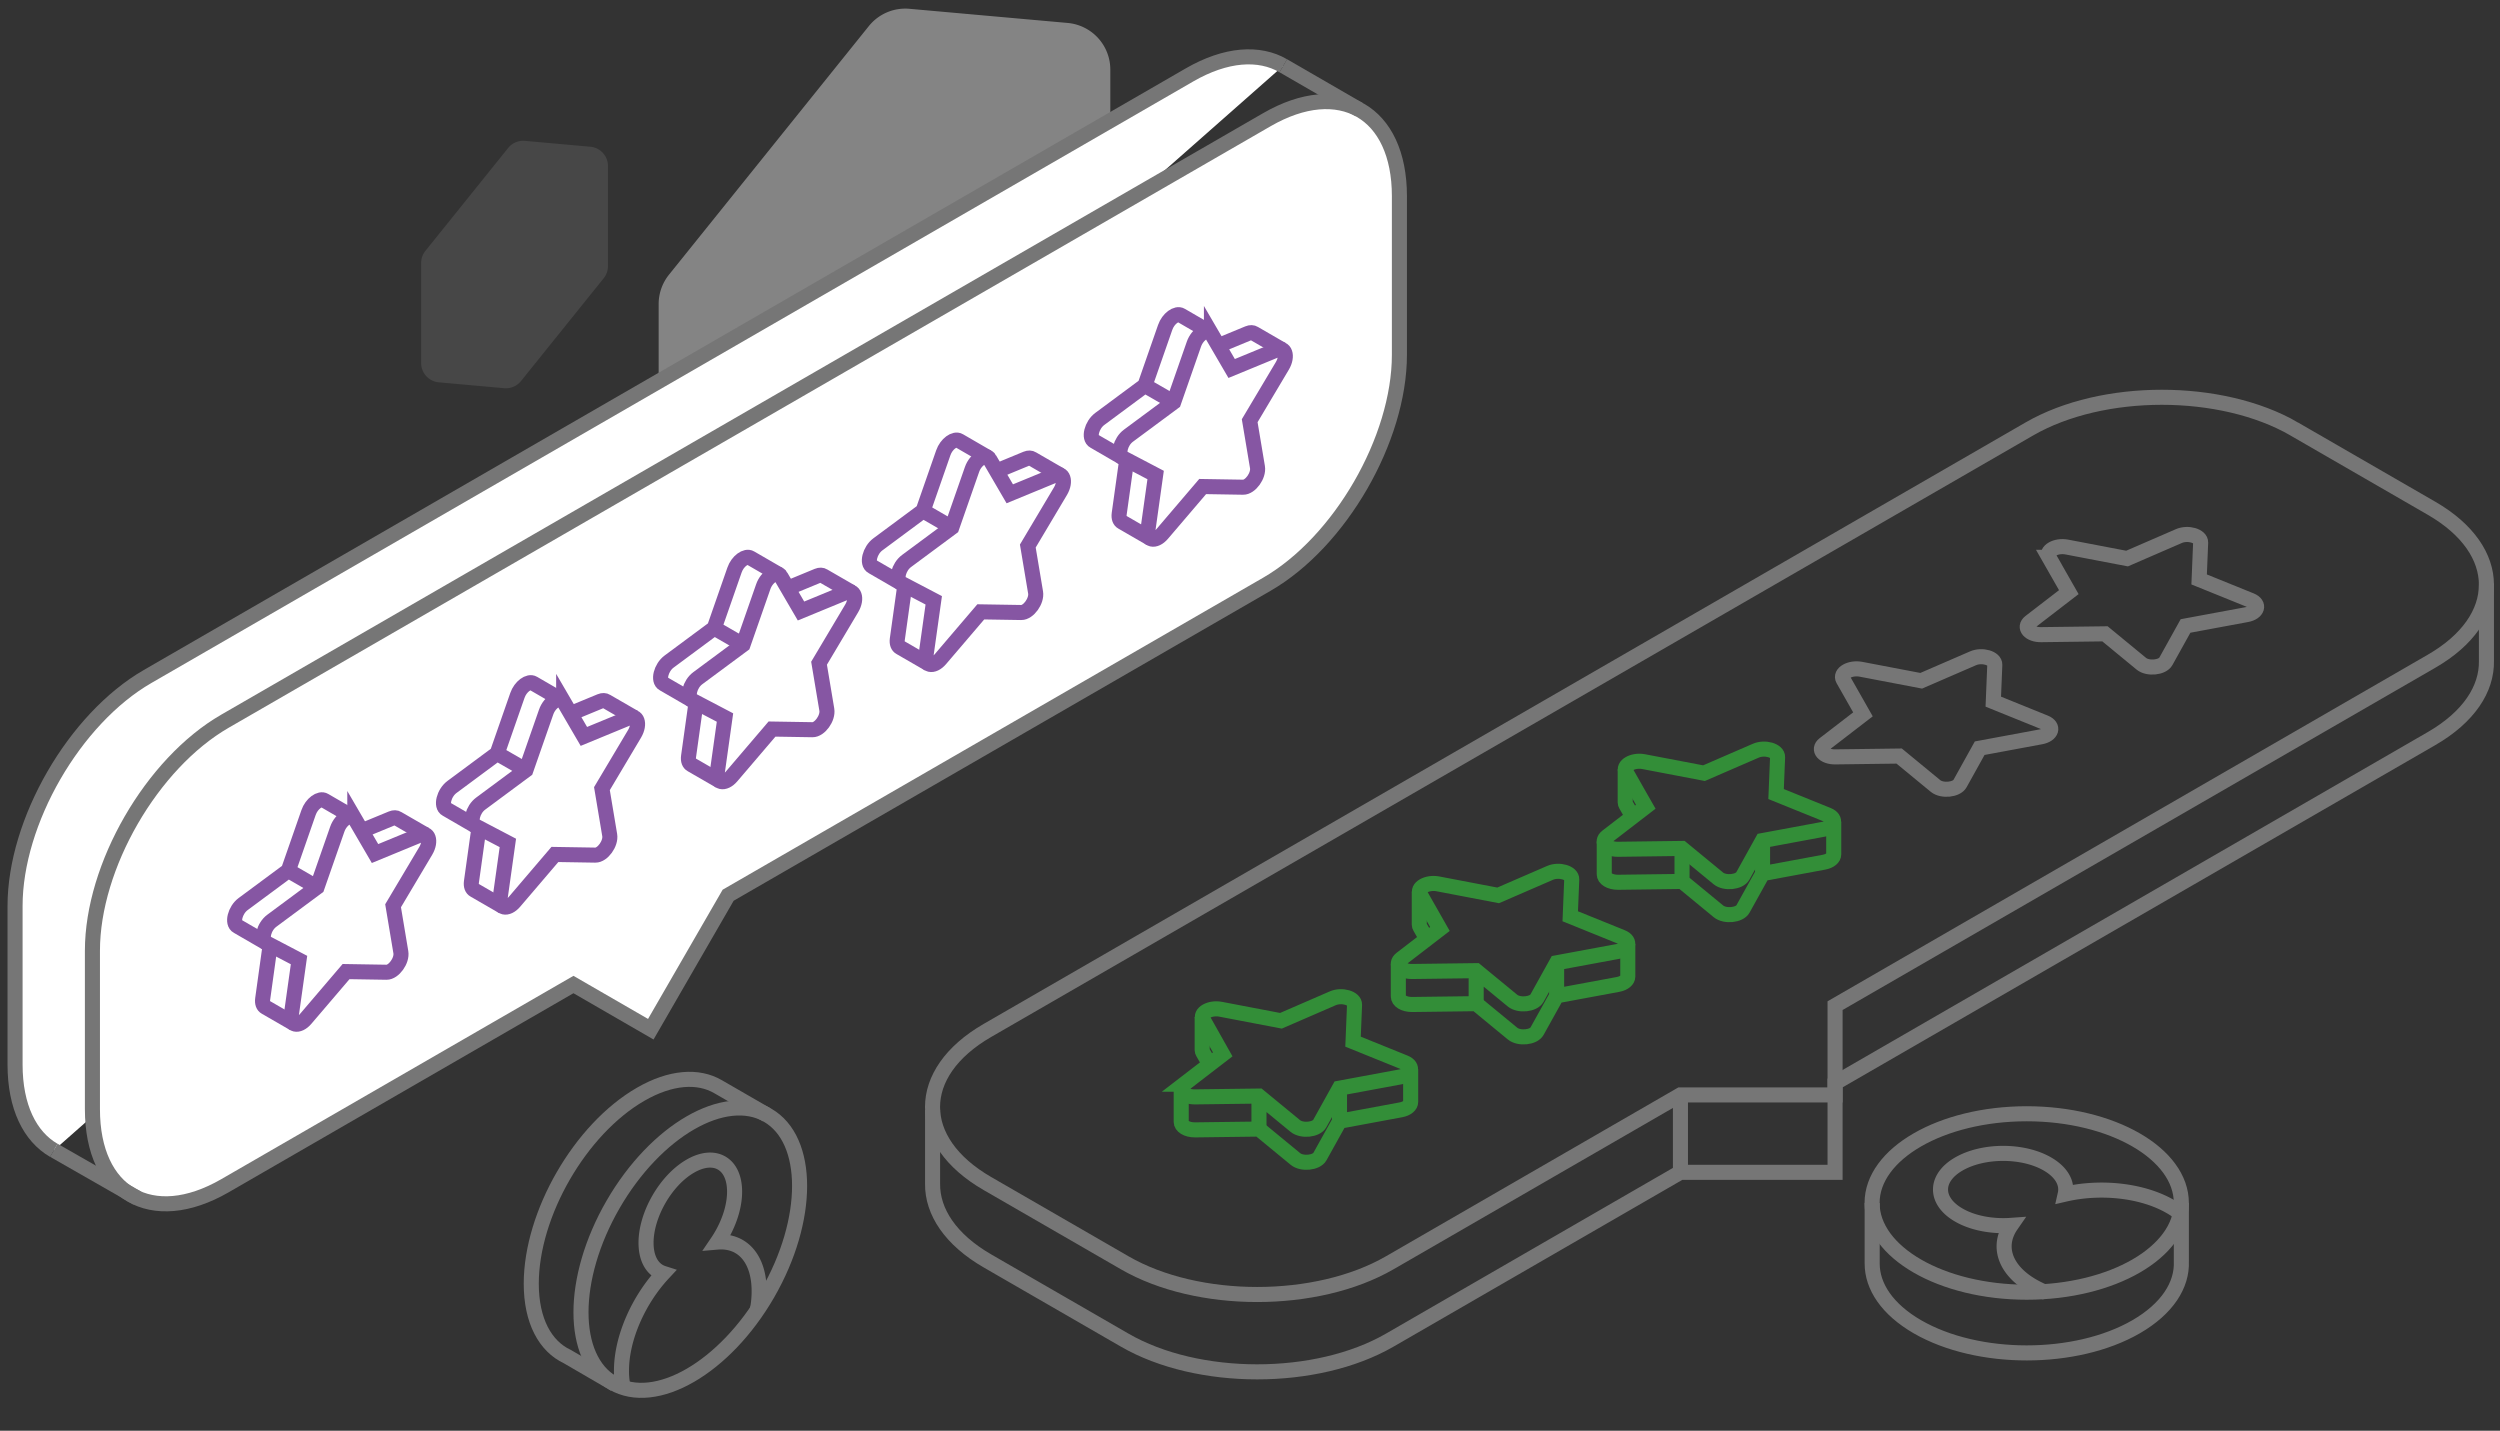 <svg width="166" height="95" fill="none" xmlns="http://www.w3.org/2000/svg"><rect width="100%" height="100%" fill="#333333" stroke="none"/><path opacity=".5" d="M73.725 20.68V4.62a3.11 3.11 0 0 0-2.83-3.096l-10.51-.94a3.107 3.107 0 0 0-2.695 1.15L44.42 18.24a3.11 3.11 0 0 0-.685 1.95v16.06a3.11 3.11 0 0 0 2.83 3.095l10.51.94a3.107 3.107 0 0 0 2.695-1.15L73.04 22.63c.445-.55.685-1.24.685-1.945v-.005Z" fill="#D7D6D6"/><path opacity=".3" d="M40.37 17.666v-6.643c0-.666-.509-1.22-1.17-1.28l-4.348-.39a1.285 1.285 0 0 0-1.115.477l-5.49 6.827c-.183.23-.283.513-.283.807v6.643c0 .666.51 1.22 1.171 1.28l4.348.39c.428.036.846-.142 1.114-.477l5.49-6.827a1.28 1.28 0 0 0 .283-.805v-.002Z" fill="#767676"/><path d="m152.335 28.484 9.12 5.265c4.859 2.806 4.859 7.35 0 10.156l-39.606 22.87v5.93h-10.274L92.277 83.85c-4.859 2.807-12.741 2.807-17.595 0l-9.12-5.264c-4.859-2.807-4.853-7.356 0-10.163l69.184-39.939c4.859-2.806 12.736-2.806 17.595 0h-.006Z" stroke="#767676" stroke-miterlimit="10"/><path d="m122.387 45.12 1.314 2.313-2.573 1.98c-.461.356-.028.855.732.844l4.243-.056 2.413 1.986c.438.36 1.404.26 1.631-.16l1.304-2.347 4.066-.755c.721-.133.898-.687.277-.943l-3.439-1.392.1-2.452c.016-.438-.849-.693-1.459-.421l-3.428 1.486-4.005-.765c-.716-.133-1.415.26-1.176.682ZM136.049 37.005l1.32 2.313-2.573 1.98c-.461.355-.028.854.732.843l4.243-.055 2.413 1.986c.438.36 1.404.26 1.631-.161l1.304-2.347 4.066-.754c.721-.133.898-.688.277-.943l-3.439-1.392.1-2.452c.016-.438-.849-.694-1.459-.422l-3.428 1.487-4.005-.766c-.716-.133-1.415.261-1.176.683h-.006Z" stroke="#767676" stroke-miterlimit="10"/><path d="m78.615 71.99 2.574-1.98-1.306-2.32c-.238-.422.451-.809 1.167-.676l4.005.766 3.428-1.487c.61-.272 1.475-.016 1.459.422l-.1 2.452 3.44 1.392c.62.255.443.81-.278.943l-4.066.754-1.304 2.347c-.227.421-1.192.521-1.63.16l-2.413-1.985-4.244.055c-.76.011-1.193-.488-.732-.843ZM83.596 72.772v2.18" stroke="#338E38" stroke-miterlimit="10"/><path d="M78.432 72.306v2.18c-.011.283.366.544.926.538l4.244-.055 2.413 1.986c.438.36 1.403.26 1.63-.161l1.304-2.346 4.066-.755c.422-.078.654-.3.654-.521v-2.18M79.824 67.525v2.202c0 .05.017.105.05.16l.45.788M88.943 72.25v2.192M94.296 59.37l1.315 2.314-2.574 1.98c-.46.355-.028.854.732.843l4.244-.055 2.413 1.986c.438.36 1.403.26 1.631-.161l1.303-2.347 4.066-.754c.721-.133.899-.688.278-.943l-3.44-1.392.1-2.452c.017-.439-.848-.694-1.459-.422l-3.428 1.487-4.005-.766c-.715-.133-1.414.26-1.176.682ZM98.018 64.446v2.18" stroke="#338E38" stroke-miterlimit="10"/><path d="M92.849 63.98v2.18c-.011.283.366.544.926.538l4.243-.055 2.413 1.986c.439.36 1.404.26 1.631-.161l1.304-2.347 4.066-.754c.421-.078.654-.3.654-.522v-2.18M94.24 59.199V61.4c0 .05.017.105.05.16l.45.788M103.36 63.93v2.191M107.964 51.255l.655 1.157.66 1.156-2.574 1.98c-.46.356-.028.855.732.844l4.244-.056 2.413 1.986c.438.36 1.403.26 1.631-.16l1.303-2.347 4.066-.755c.721-.133.899-.687.278-.943l-3.44-1.392.1-2.452c.017-.438-.848-.693-1.459-.421l-3.428 1.486-4.005-.765c-.715-.133-1.414.26-1.176.682Z" stroke="#338E38" stroke-miterlimit="10"/><path d="M106.522 55.865v2.18c-.011.283.366.543.926.538l4.244-.056 2.413 1.986c.438.36 1.403.26 1.631-.16l1.303-2.347 4.066-.755c.422-.077.655-.299.655-.52v-2.18M111.686 56.33v2.18M107.914 51.083v2.202c0 .05.017.106.05.161l.45.788M117.034 55.815v2.19" stroke="#338E38" stroke-miterlimit="10"/><path d="M165.099 38.741v5.137c.039 1.869-1.176 3.738-3.644 5.164l-39.606 22.87v5.93h-10.274L92.277 88.986c-4.86 2.807-12.742 2.807-17.595 0l-9.12-5.264c-2.446-1.414-3.66-3.267-3.639-5.12v-4.909M111.581 72.711v5.137M134.574 85.802c5.67 0 10.267-2.652 10.267-5.924 0-3.272-4.597-5.924-10.267-5.924-5.671 0-10.268 2.652-10.268 5.924 0 3.272 4.597 5.924 10.268 5.924Z" stroke="#767676" stroke-miterlimit="10"/><path d="M135.855 85.825a7.24 7.24 0 0 1-.887-.428c-1.887-1.087-2.364-2.684-1.432-4.032-1.231.089-2.524-.139-3.467-.683-1.625-.937-1.625-2.457 0-3.394 1.626-.938 4.255-.938 5.88 0 .949.549 1.343 1.292 1.182 2.002 2.33-.538 5.092-.266 6.984.827.277.16.527.332.743.51" stroke="#767676" stroke-miterlimit="10"/><path d="M144.841 79.878v3.877c.067 1.57-.937 3.146-3.006 4.344-4.011 2.313-10.506 2.313-14.517 0-2.002-1.16-3.006-2.674-3.006-4.194v-4.027M50.966 85.906c2.835-4.911 2.837-10.219.003-11.855-2.833-1.636-7.429 1.02-10.264 5.93-2.835 4.911-2.837 10.219-.003 11.855 2.833 1.636 7.429-1.02 10.264-5.93Z" stroke="#767676" stroke-miterlimit="10"/><path d="M41.338 91.91a5.079 5.079 0 0 1-.072-.899c0-2.18 1.143-4.71 2.774-6.462-.694-.222-1.143-.932-1.143-2.025 0-1.875 1.315-4.155 2.94-5.092 1.625-.938 2.94-.178 2.94 1.697 0 1.093-.45 2.324-1.143 3.345 1.631-.139 2.774 1.076 2.774 3.256 0 .322-.022.65-.072.982l-.067.305" stroke="#767676" stroke-miterlimit="10"/><path d="m50.918 74.026-3.24-1.87c-1.314-.765-3.133-.654-5.142.505-4.01 2.314-7.26 7.944-7.26 12.576 0 2.468.926 4.154 2.396 4.842l3.156 1.836" stroke="#767676" stroke-miterlimit="10"/><path d="M85.21 4.366c-1.592-.927-3.8-.794-6.23.61L9.799 44.92C4.938 47.727 1 54.55 1 60.158v10.529c0 2.806.982 4.776 2.574 5.696" fill="#fff"/><path d="M85.21 4.366c-1.592-.927-3.8-.794-6.23.61L9.799 44.92C4.938 47.727 1 54.55 1 60.158v10.529c0 2.806.982 4.776 2.574 5.696" stroke="#767676" stroke-miterlimit="10"/><path d="M6.137 63.126v10.528c0 5.608 3.938 7.883 8.797 5.081l23.143-13.362 5.136 2.967 5.137-8.897 35.767-20.647c4.86-2.806 8.804-9.63 8.804-15.237V13.025c0-5.608-3.944-7.883-8.804-5.076L14.934 47.89c-4.859 2.806-8.797 9.623-8.797 15.237Z" fill="#fff" stroke="#767676" stroke-miterlimit="10"/><path d="M90.247 7.278 85.21 4.366M9.11 79.545l-5.536-3.167" stroke="#767676" stroke-miterlimit="10"/><path d="m23.56 54.373 1.342 2.302 3.001-1.237c.538-.222.755.405.366 1.06l-2.168 3.644.515 3.084c.095.56-.477 1.342-.954 1.331l-2.684-.044-2.685 3.145c-.477.56-1.043.433-.954-.233l.516-3.678-2.17-1.137c-.388-.205-.171-1.082.367-1.475l3-2.225 1.343-3.85c.239-.687.938-1.098 1.176-.682l-.011-.005Z" stroke="#8656A3" stroke-miterlimit="10"/><path d="m17.94 62.743-.498 3.584c-.04.288.044.471.188.549l1.892 1.093M19.145 57.806l1.897 1.099M23.421 54.24l-1.875-1.088c-.3-.183-.854.206-1.06.805l-1.341 3.85-3.002 2.224c-.538.4-.754 1.276-.366 1.475l1.897 1.099M28.247 55.421l-1.852-1.07c-.095-.062-.228-.073-.389-.006l-1.986.82M37.428 46.596l1.342 2.302 3-1.237c.539-.222.755.405.367 1.06l-2.169 3.644.516 3.084c.094.56-.477 1.342-.954 1.331l-2.685-.044-2.685 3.145c-.477.56-1.042.432-.954-.233l.516-3.678-2.169-1.137c-.388-.205-.172-1.082.366-1.475l3.001-2.225 1.343-3.85c.238-.687.937-1.098 1.176-.682l-.011-.005Z" stroke="#8656A3" stroke-miterlimit="10"/><path d="m31.803 54.966-.5 3.584c-.038.288.045.471.19.549l1.89 1.093M33.007 50.03l1.897 1.092M37.289 46.462l-1.875-1.087c-.3-.183-.854.206-1.06.805l-1.342 3.85-3 2.224c-.539.399-.755 1.276-.367 1.475l1.897 1.099M42.11 47.639l-1.853-1.071c-.095-.061-.228-.072-.389-.006l-1.986.821M51.844 38.27l1.343 2.301 3-1.236c.539-.222.755.404.367 1.059l-2.169 3.644.516 3.085c.094.56-.477 1.342-.954 1.33l-2.685-.044-2.685 3.146c-.477.56-1.043.432-.954-.233l.516-3.678-2.169-1.137c-.388-.205-.172-1.082.366-1.476l3.001-2.224 1.343-3.85c.238-.688.937-1.098 1.176-.682l-.012-.006Z" stroke="#8656A3" stroke-miterlimit="10"/><path d="m46.22 46.64-.5 3.583c-.038.289.045.472.19.55l1.89 1.092M47.429 41.703l1.897 1.098M51.706 38.136 49.83 37.05c-.3-.183-.854.205-1.06.804l-1.342 3.85-3 2.224c-.539.4-.755 1.276-.367 1.476l1.897 1.098M56.526 39.312l-1.853-1.07c-.094-.061-.227-.072-.388-.006l-1.986.821M65.707 30.487l1.342 2.302 3.001-1.237c.538-.222.754.405.366 1.06l-2.169 3.644.516 3.084c.094.56-.477 1.342-.954 1.331l-2.685-.044-2.685 3.145c-.477.56-1.042.433-.954-.233l.516-3.678-2.169-1.137c-.388-.205-.172-1.081.366-1.475l3.001-2.225 1.343-3.85c.238-.687.937-1.098 1.176-.681l-.011-.006Z" stroke="#8656A3" stroke-miterlimit="10"/><path d="m60.082 38.857-.5 3.584c-.038.288.045.471.19.549l1.89 1.093M61.291 33.92l1.897 1.099M65.568 30.354l-1.875-1.087c-.3-.183-.854.205-1.06.804l-1.342 3.85-3 2.224c-.539.4-.755 1.276-.367 1.475l1.897 1.099M70.388 31.535l-1.852-1.07c-.095-.061-.228-.072-.389-.006l-1.986.821M80.44 22.166l1.342 2.302 3.001-1.237c.538-.222.754.405.366 1.06l-2.169 3.644.516 3.084c.094.56-.477 1.343-.954 1.332l-2.685-.045-2.685 3.146c-.477.56-1.042.432-.954-.233l.516-3.678-2.169-1.137c-.388-.206-.172-1.082.366-1.476l3.001-2.224 1.343-3.85c.238-.688.937-1.098 1.176-.682l-.011-.006Z" stroke="#8656A3" stroke-miterlimit="10"/><path d="m74.815 30.531-.5 3.584c-.038.288.045.471.19.549l1.89 1.093M76.024 25.6l1.897 1.093M80.301 22.028l-1.875-1.088c-.3-.183-.854.206-1.06.805l-1.342 3.85-3 2.224c-.539.4-.755 1.276-.367 1.475l1.897 1.099M85.121 23.21l-1.852-1.072c-.095-.06-.228-.072-.389-.005l-1.985.82" stroke="#8656A3" stroke-miterlimit="10"/></svg>